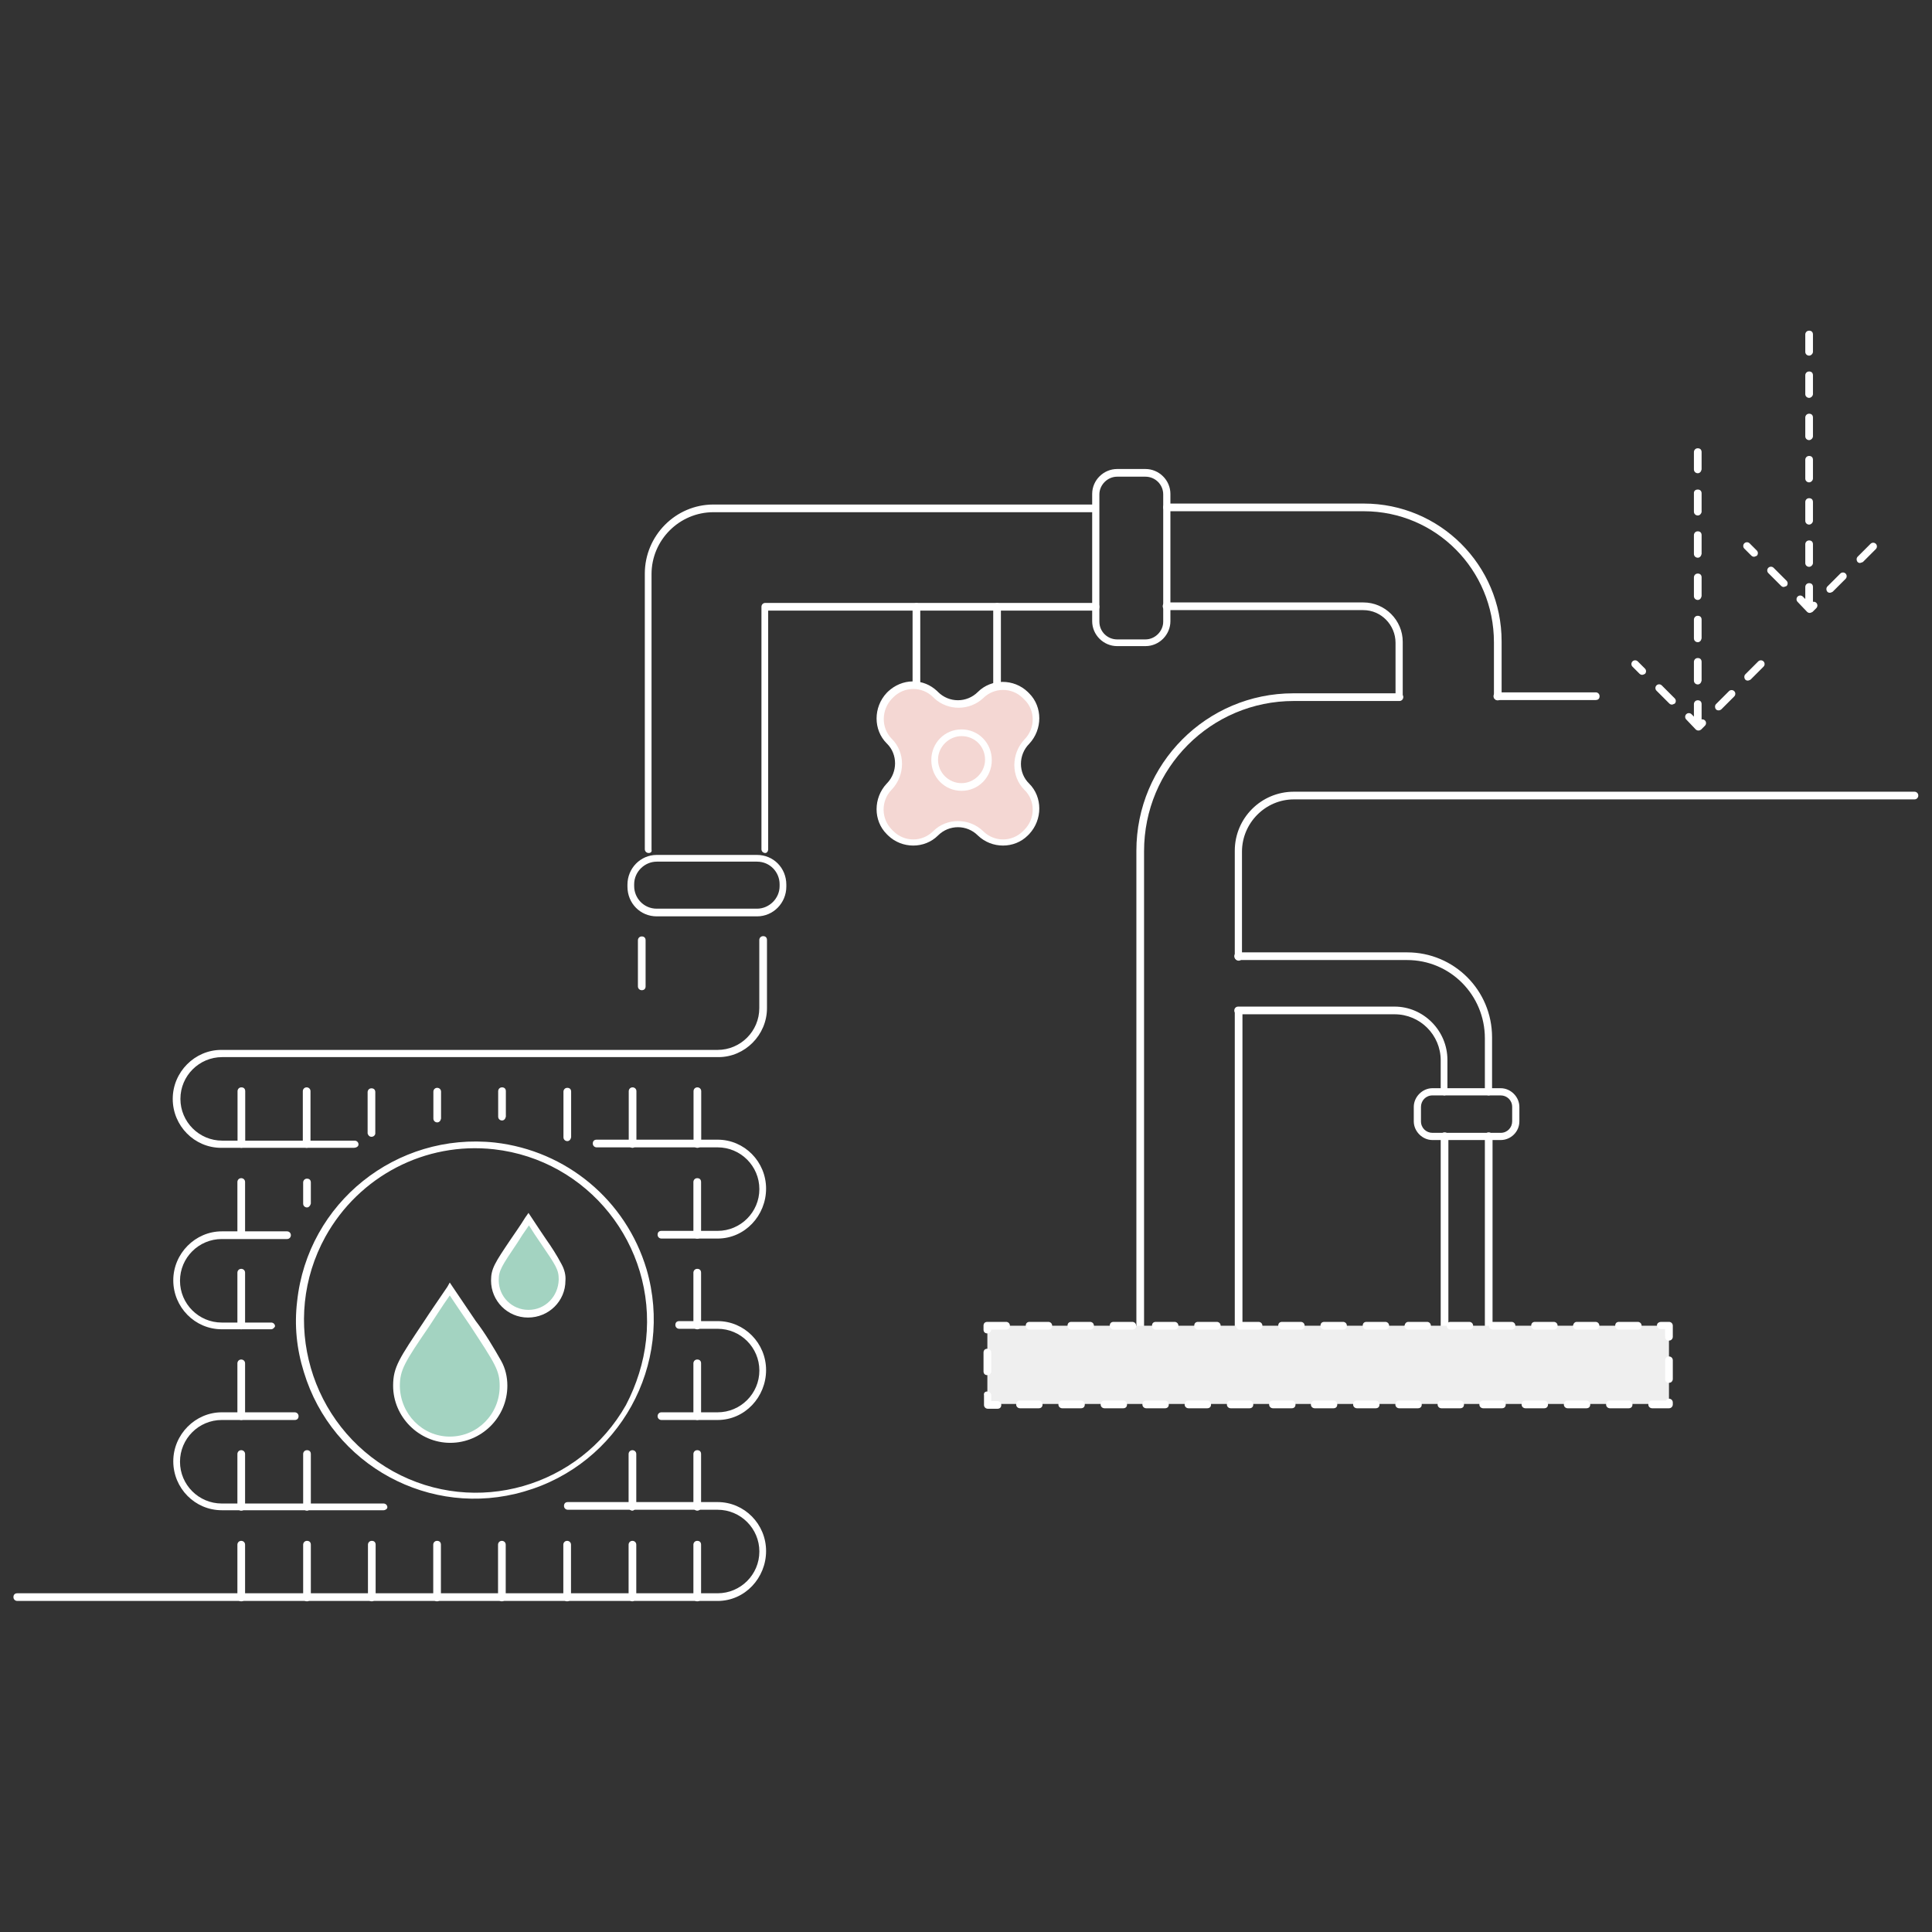 <?xml version="1.0" encoding="utf-8"?>
<!-- Generator: Adobe Illustrator 26.2.0, SVG Export Plug-In . SVG Version: 6.00 Build 0)  -->
<svg version="1.1" id="Layer_1" xmlns="http://www.w3.org/2000/svg" xmlns:xlink="http://www.w3.org/1999/xlink" x="0px" y="0px"
	 viewBox="0 0 402.5 402.5" style="enable-background:new 0 0 402.5 402.5;" xml:space="preserve">
<rect x="0" y="0" width="402.5" height="402.5" fill="#333333" stroke="none"/>
<style type="text/css">
	.st0{fill:none;}
	.st1{fill:#FFFFFF;}
	.st2{fill:#F4D7D3;}
	.st3{fill:#A3D3C1;}
	.st4{fill:#EFEFEF;}
</style>
<g>
	<rect id="Rectangle_1031" class="st0" width="402.5" height="402.5"/>
	<g id="Group_2680" transform="translate(291 1735.991)">
		<g id="Group_2673" transform="translate(0 128.941)">
			<g id="Group_2672">
				<path id="Path_13439" class="st1" d="M-141.5-1606.9h-11.7c-0.4,0-0.8-0.3-0.8-0.8s0.3-0.8,0.8-0.8h11.7c4.8,0,8.7-3.9,8.7-8.7
					c0-4.8-3.9-8.7-8.7-8.7l0,0h-25.2c-0.4,0-0.8-0.3-0.8-0.8c0-0.5,0.3-0.8,0.8-0.8h25.2c5.6,0,10.1,4.6,10.1,10.2
					C-131.4-1611.7-135.8-1606.9-141.5-1606.9z"/>
				<path id="Path_13440" class="st1" d="M-141.5-1569.1h-11.7c-0.4,0-0.8-0.3-0.8-0.8c0-0.4,0.3-0.8,0.8-0.8h11.7
					c4.8,0,8.7-3.9,8.7-8.7s-3.9-8.7-8.7-8.7h-8c-0.4,0-0.8-0.3-0.8-0.8s0.3-0.8,0.8-0.8h8c5.6,0,10.1,4.6,10.1,10.2
					C-131.4-1573.9-135.8-1569.1-141.5-1569.1L-141.5-1569.1z"/>
				<path id="Path_13441" class="st1" d="M-234.5-1588h-10.3c-5.6,0-10.1-4.6-10.1-10.2c0-5.6,4.6-10.2,10.1-10.2h13.6
					c0.4,0,0.8,0.3,0.8,0.8c0,0.4-0.3,0.8-0.8,0.8h-13.6c-4.8,0-8.7,3.9-8.7,8.7s3.9,8.7,8.7,8.7h10.3c0.4,0,0.8,0.3,0.8,0.8
					C-233.8-1588.4-234.1-1588-234.5-1588z"/>
				<path id="Path_13442" class="st1" d="M-211.1-1550.3h-33.7c-5.6,0-10.1-4.6-10.1-10.2c0-5.6,4.6-10.2,10.1-10.2l0,0h15.2
					c0.4,0,0.8,0.3,0.8,0.8s-0.3,0.8-0.8,0.8h-15.2c-4.8,0-8.7,3.9-8.7,8.7c0,4.8,3.9,8.7,8.7,8.7h33.7c0.4,0,0.8,0.3,0.8,0.8
					C-210.3-1550.6-210.7-1550.3-211.1-1550.3L-211.1-1550.3z"/>
				<path id="Path_13443" class="st1" d="M-141.5-1531.4h-145.9c-0.4,0-0.8-0.3-0.8-0.8s0.3-0.8,0.8-0.8h145.9
					c4.8,0,8.7-3.9,8.7-8.7s-3.9-8.7-8.7-8.7h-31.2c-0.4,0-0.8-0.3-0.8-0.8s0.3-0.8,0.8-0.8h31.2c5.6,0,10.1,4.6,10.1,10.2
					C-131.4-1536.2-135.8-1531.4-141.5-1531.4L-141.5-1531.4z"/>
				<g id="Group_2666" transform="translate(47.858 128.679)">
					<path id="Line_7989" class="st1" d="M-193.6-1660c-0.4,0-0.8-0.3-0.8-0.8v-11c0-0.4,0.3-0.8,0.8-0.8s0.8,0.3,0.8,0.8v11
						C-192.8-1660.4-193.1-1660-193.6-1660z"/>
					<path id="Line_7990" class="st1" d="M-207.1-1660c-0.4,0-0.8-0.3-0.8-0.8v-11c0-0.4,0.3-0.8,0.8-0.8c0.4,0,0.8,0.3,0.8,0.8v11
						C-206.4-1660.4-206.8-1660-207.1-1660z"/>
					<path id="Line_7991" class="st1" d="M-220.7-1660c-0.4,0-0.8-0.3-0.8-0.8v-11c0-0.4,0.3-0.8,0.8-0.8c0.4,0,0.8,0.3,0.8,0.8v11
						C-219.9-1660.4-220.3-1660-220.7-1660z"/>
					<path id="Line_7992" class="st1" d="M-234.3-1660c-0.4,0-0.8-0.3-0.8-0.8v-11c0-0.4,0.3-0.8,0.8-0.8c0.4,0,0.8,0.3,0.8,0.8v11
						C-233.5-1660.4-233.9-1660-234.3-1660z"/>
					<path id="Line_7993" class="st1" d="M-247.8-1660c-0.4,0-0.8-0.3-0.8-0.8v-11c0-0.4,0.3-0.8,0.8-0.8s0.8,0.3,0.8,0.8v11
						C-247.1-1660.4-247.4-1660-247.8-1660z"/>
					<path id="Line_7994" class="st1" d="M-261.4-1660c-0.4,0-0.8-0.3-0.8-0.8v-11c0-0.4,0.3-0.8,0.8-0.8c0.5,0,0.8,0.3,0.8,0.8v11
						C-260.7-1660.4-261-1660-261.4-1660z"/>
					<path id="Line_7995" class="st1" d="M-274.9-1660c-0.4,0-0.8-0.3-0.8-0.8v-11c0-0.4,0.3-0.8,0.8-0.8s0.8,0.3,0.8,0.8v11
						C-274.2-1660.4-274.5-1660-274.9-1660z"/>
					<path id="Line_7996" class="st1" d="M-288.6-1660c-0.4,0-0.8-0.3-0.8-0.8v-11c0-0.4,0.3-0.8,0.8-0.8c0.4,0,0.8,0.3,0.8,0.8v11
						C-287.8-1660.4-288.1-1660-288.6-1660z"/>
				</g>
				<g id="Group_2667" transform="translate(47.858 109.389)">
					<path id="Line_7997" class="st1" d="M-193.6-1659.6c-0.4,0-0.8-0.3-0.8-0.8v-11c0-0.4,0.3-0.8,0.8-0.8s0.8,0.3,0.8,0.8v11
						C-192.8-1660-193.1-1659.6-193.6-1659.6z"/>
					<path id="Line_7998" class="st1" d="M-207.1-1659.6c-0.4,0-0.8-0.3-0.8-0.8v-11c0-0.4,0.3-0.8,0.8-0.8c0.4,0,0.8,0.3,0.8,0.8
						v11C-206.4-1660-206.8-1659.6-207.1-1659.6z"/>
					<path id="Line_7999" class="st1" d="M-274.9-1659.6c-0.4,0-0.8-0.3-0.8-0.8v-11c0-0.4,0.3-0.8,0.8-0.8s0.8,0.3,0.8,0.8v11
						C-274.2-1660-274.5-1659.6-274.9-1659.6z"/>
					<path id="Line_8000" class="st1" d="M-288.6-1659.6c-0.4,0-0.8-0.3-0.8-0.8v-11c0-0.4,0.3-0.8,0.8-0.8c0.4,0,0.8,0.3,0.8,0.8
						v11C-287.8-1660-288.1-1659.6-288.6-1659.6z"/>
				</g>
				<g id="Group_2668" transform="translate(47.858 90.1)">
					<path id="Line_8001" class="st1" d="M-193.6-1659.2c-0.4,0-0.8-0.3-0.8-0.8v-11c0-0.4,0.3-0.8,0.8-0.8s0.8,0.3,0.8,0.8v11
						C-192.8-1659.6-193.1-1659.2-193.6-1659.2z"/>
					<path id="Line_8002" class="st1" d="M-288.6-1659.2c-0.4,0-0.8-0.3-0.8-0.8v-11c0-0.4,0.3-0.8,0.8-0.8c0.4,0,0.8,0.3,0.8,0.8
						v11C-287.8-1659.6-288.1-1659.2-288.6-1659.2z"/>
				</g>
				<g id="Group_2669" transform="translate(47.858 70.81)">
					<path id="Line_8003" class="st1" d="M-193.6-1658.8c-0.4,0-0.8-0.3-0.8-0.8v-11c0-0.4,0.3-0.8,0.8-0.8s0.8,0.3,0.8,0.8v11
						C-192.8-1659.2-193.1-1658.8-193.6-1658.8z"/>
					<path id="Line_8004" class="st1" d="M-288.6-1658.8c-0.4,0-0.8-0.3-0.8-0.8v-11c0-0.4,0.3-0.8,0.8-0.8c0.4,0,0.8,0.3,0.8,0.8
						v11C-287.8-1659.2-288.1-1658.8-288.6-1658.8z"/>
				</g>
				<g id="Group_2670" transform="translate(47.858 51.52)">
					<path id="Line_8005" class="st1" d="M-193.6-1658.4c-0.4,0-0.8-0.3-0.8-0.8v-11c0-0.4,0.3-0.8,0.8-0.8s0.8,0.3,0.8,0.8v11
						C-192.8-1658.8-193.1-1658.4-193.6-1658.4z"/>
					<path id="Line_8006" class="st1" d="M-274.9-1664.9c-0.4,0-0.8-0.3-0.8-0.8v-4.4c0-0.4,0.3-0.8,0.8-0.8s0.8,0.3,0.8,0.8v4.4
						C-274.2-1665.3-274.5-1664.9-274.9-1664.9z"/>
					<path id="Line_8007" class="st1" d="M-288.6-1658.4c-0.4,0-0.8-0.3-0.8-0.8v-11c0-0.4,0.3-0.8,0.8-0.8c0.4,0,0.8,0.3,0.8,0.8
						v11C-287.8-1658.8-288.1-1658.4-288.6-1658.4z"/>
				</g>
				<g id="Group_2671" transform="translate(33.887)">
					<path id="Line_8008" class="st1" d="M-179.6-1625.8c-0.4,0-0.8-0.3-0.8-0.8v-11c0-0.4,0.3-0.8,0.8-0.8c0.4,0,0.8,0.3,0.8,0.8
						v11C-178.8-1626.1-179.2-1625.8-179.6-1625.8z"/>
					<path id="Line_8009" class="st1" d="M-193.1-1625.8c-0.4,0-0.8-0.3-0.8-0.8v-11c0-0.4,0.3-0.8,0.8-0.8c0.4,0,0.8,0.3,0.8,0.8
						v11C-192.5-1626.1-192.8-1625.8-193.1-1625.8z"/>
					<path id="Line_8010" class="st1" d="M-206.7-1627.2c-0.4,0-0.8-0.3-0.8-0.8v-9.5c0-0.4,0.3-0.8,0.8-0.8s0.8,0.3,0.8,0.8v9.5
						C-206-1627.5-206.3-1627.2-206.7-1627.2z"/>
					<path id="Line_8011" class="st1" d="M-220.3-1631.5c-0.4,0-0.8-0.3-0.8-0.8v-5.3c0-0.4,0.3-0.8,0.8-0.8s0.8,0.3,0.8,0.8v5.3
						C-219.6-1631.8-219.9-1631.5-220.3-1631.5z"/>
					<path id="Line_8012" class="st1" d="M-233.8-1631.1c-0.4,0-0.8-0.3-0.8-0.8v-5.6c0-0.4,0.3-0.8,0.8-0.8c0.4,0,0.8,0.3,0.8,0.8
						v5.6C-233.1-1631.4-233.4-1631.1-233.8-1631.1z"/>
					<path id="Path_13444" class="st1" d="M-251.2-1625.8h-27.6c-5.6,0-10.1-4.6-10.1-10.2c0-5.6,4.6-10.2,10.1-10.2h103.4
						c4.8,0,8.7-3.9,8.7-8.7v-14.2c0-0.4,0.3-0.8,0.8-0.8s0.8,0.3,0.8,0.8v14.2c0,5.6-4.6,10.2-10.1,10.2l0,0h-103.4
						c-4.8,0-8.7,3.9-8.7,8.7s3.9,8.7,8.7,8.7h27.6c0.4,0,0.8,0.3,0.8,0.8S-250.8-1625.8-251.2-1625.8L-251.2-1625.8z"/>
					<path id="Line_8013" class="st1" d="M-247.5-1628.1c-0.4,0-0.7-0.3-0.8-0.7v-8.6c0-0.4,0.3-0.8,0.8-0.8c0.5,0,0.8,0.3,0.8,0.8
						v8.6C-246.7-1628.5-247-1628.1-247.5-1628.1z"/>
					<path id="Line_8014" class="st1" d="M-261-1625.8c-0.4,0-0.8-0.3-0.8-0.8v-11c0-0.4,0.3-0.8,0.8-0.8c0.4,0,0.8,0.3,0.8,0.8v11
						C-260.2-1626.1-260.6-1625.8-261-1625.8z"/>
					<path id="Line_8015" class="st1" d="M-274.6-1625.8c-0.4,0-0.8-0.3-0.8-0.8v-11c0-0.4,0.3-0.8,0.8-0.8c0.5,0,0.8,0.3,0.8,0.8
						v11C-273.8-1626.1-274.2-1625.8-274.6-1625.8z"/>
				</g>
			</g>
			<path id="Ellipse_180" class="st1" d="M-229.1-1593.8c2.2-20.6,20.7-35.3,41.2-33.1c14.9,1.7,27.3,12,31.6,26.4
				c5.8,19.9-5.7,40.6-25.5,46.3c-19.5,5.7-40-5.4-45.9-24.9C-229.2-1583.9-229.7-1588.8-229.1-1593.8z M-156.4-1585.8
				c2.1-19.8-12.1-37.5-31.7-39.7c-14.3-1.6-28.1,5.6-35.1,18.2c-9.6,17.4-3.2,39.3,14.1,48.9c17.2,9.5,38.8,3.3,48.5-13.8
				C-158.4-1576.4-156.9-1581.1-156.4-1585.8L-156.4-1585.8z"/>
		</g>
		<g id="Group_2679" transform="translate(131.018 29.418)">
			<g id="Group_2675" transform="translate(53.203 28.639)">
				<g id="Group_2674" transform="translate(0 16.61)">
					<path id="Path_13445" class="st2" d="M-290-1656.2L-290-1656.2c2.6,2.6,2.6,6.8,0,9.4l0,0l0,0c-2.6,2.6-2.6,6.8,0,9.4l0,0
						l0.3,0.3c2.5,2.6,6.7,2.6,9.4,0l0,0l0,0c2.5-2.6,6.7-2.6,9.4,0l0,0l0,0c2.5,2.6,6.7,2.6,9.4,0l0,0l0.3-0.3
						c2.6-2.6,2.6-6.8,0-9.4l0,0l0,0c-2.6-2.6-2.6-6.8,0-9.4l0,0l0,0c2.6-2.6,2.6-6.8,0-9.4l0,0l-0.3-0.3c-2.5-2.6-6.7-2.6-9.4,0
						l0,0l0,0c-2.6,2.6-6.7,2.6-9.4,0l0,0l0,0c-2.5-2.6-6.7-2.6-9.4,0l0,0l-0.3,0.3C-292.5-1663.1-292.5-1658.9-290-1656.2
						L-290-1656.2z"/>
					<path id="Path_13445_-_Outline" class="st1" d="M-285-1668.7c1.9,0,3.6,0.7,5,2l0,0l0.2,0.2c2.3,2.3,6,2.3,8.3,0
						c2.8-2.8,7.5-2.8,10.4,0l0,0l0.3,0.3c2.8,2.8,2.8,7.5,0,10.5c-2.3,2.3-2.3,6.1,0,8.3l0,0c2.8,2.8,2.8,7.5,0,10.5l-0.3,0.3
						c-2.8,2.8-7.5,2.8-10.4,0l0,0c-2.3-2.3-6-2.3-8.3,0l0,0c-2.8,2.8-7.5,2.8-10.4,0l0,0l-0.3-0.3c-2.8-2.8-2.8-7.5,0-10.5l0.1-0.1
						c2.2-2.3,2.2-6,0-8.2l-0.1-0.1c-2.8-2.8-2.8-7.5,0-10.5l0.3-0.3C-288.8-1667.9-287-1668.7-285-1668.7z M-280.6-1665.2
						L-280.6-1665.2l-0.2-0.2c-2.3-2.3-6-2.3-8.3,0l0,0l-0.3,0.3c-2.2,2.3-2.3,6-0.1,8.3l0.1,0.1c2.8,2.8,2.8,7.5,0,10.5l-0.1,0.1
						c-2.2,2.3-2.2,6,0.1,8.3l0.3,0.3c2.3,2.3,6,2.3,8.3,0l0,0c2.8-2.8,7.5-2.8,10.4,0l0,0c2.3,2.3,6,2.3,8.3,0l0,0l0.3-0.3
						c2.3-2.3,2.3-6.1,0-8.3c-2.8-2.8-2.8-7.5,0-10.5l0,0c2.3-2.3,2.3-6.1,0-8.3l-0.3-0.3c-2.3-2.3-6-2.3-8.3,0l0,0
						C-273.2-1662.6-277.7-1662.5-280.6-1665.2L-280.6-1665.2z"/>
					<ellipse id="Ellipse_181" class="st2" cx="-274.9" cy="-1652.4" rx="5.6" ry="5.6"/>
					<path id="Ellipse_181_-_Outline" class="st1" d="M-274.9-1658.7c3.5,0,6.3,2.8,6.3,6.4s-2.8,6.4-6.3,6.4
						c-3.5,0-6.3-2.8-6.3-6.4S-278.4-1658.7-274.9-1658.7z M-274.9-1647.5c2.6,0,4.9-2.2,4.9-4.9s-2.1-4.9-4.9-4.9
						c-2.6,0-4.9,2.2-4.9,4.9C-279.8-1649.7-277.6-1647.5-274.9-1647.5z"/>
				</g>
				<path id="Line_8016" class="st1" d="M-267.5-1650.5c-0.4,0-0.8-0.3-0.8-0.8v-16.3c0-0.4,0.3-0.8,0.8-0.8c0.5,0,0.8,0.3,0.8,0.8
					v16.3C-266.7-1650.9-267.1-1650.5-267.5-1650.5z"/>
				<path id="Line_8017" class="st1" d="M-284.3-1650.6c-0.4,0-0.8-0.3-0.8-0.8v-16.2c0-0.4,0.3-0.8,0.8-0.8c0.5,0,0.8,0.3,0.8,0.8
					v16.2C-283.5-1651-283.8-1650.6-284.3-1650.6z"/>
			</g>
			<g id="Group_2678" transform="translate(3.818 0)">
				<g id="Group_2676" transform="translate(126.011 103.1)">
					<path id="Line_8018" class="st1" d="M-241.7-1584.2c-0.4,0-0.8-0.3-0.8-0.8v-46.8c0-0.4,0.3-0.8,0.8-0.8c0.4,0,0.8,0.3,0.8,0.8
						v46.8C-240.9-1584.5-241.3-1584.2-241.7-1584.2z"/>
					<path id="Path_13446" class="st1" d="M-241.7-1640.3c-0.4,0-0.8-0.3-0.8-0.8v-11.1c0-9-7.2-16.3-16.2-16.3h-35.2
						c-0.4,0-0.8-0.3-0.8-0.8c0-0.4,0.3-0.8,0.8-0.8h35.2c9.8,0,17.7,7.9,17.7,17.7l0,0v11.1
						C-240.9-1640.7-241.3-1640.3-241.7-1640.3L-241.7-1640.3z"/>
					<path id="Path_13447" class="st1" d="M-250.9-1640.3c-0.4,0-0.8-0.3-0.8-0.8v-6.5c0-5.3-4.3-9.6-9.6-9.6h-32.6
						c-0.4,0-0.8-0.3-0.8-0.8c0-0.4,0.3-0.8,0.8-0.8h32.6c6,0,11,5,11,11.1l0,0v6.5C-250.3-1640.7-250.6-1640.3-250.9-1640.3z"/>
					<path id="Line_8019" class="st1" d="M-250.9-1584.2c-0.4,0-0.8-0.3-0.8-0.8v-46.8c0-0.4,0.3-0.8,0.8-0.8s0.8,0.3,0.8,0.8v46.8
						C-250.3-1584.5-250.6-1584.2-250.9-1584.2z"/>
				</g>
				<g id="Group_2677" transform="translate(105.01 47.731)">
					<path id="Line_8020" class="st1" d="M-272.8-1528.8c-0.4,0-0.8-0.3-0.8-0.8v-72.9c0-0.4,0.3-0.8,0.8-0.8c0.5,0,0.8,0.3,0.8,0.8
						v72.9C-272.1-1529.2-272.4-1528.8-272.8-1528.8z"/>
					<path id="Path_13448" class="st1" d="M-272.8-1613c-0.4,0-0.8-0.3-0.8-0.8v-22.1c0-6.8,5.5-12.3,12.3-12.3h129.3
						c0.4,0,0.8,0.3,0.8,0.8c0,0.4-0.3,0.8-0.8,0.8h-129.3c-5.9,0-10.8,4.9-10.8,10.9v22.1C-272.1-1613.3-272.4-1613-272.8-1613z"/>
					<path id="Line_8021" class="st1" d="M-198.4-1667.3h-20.5c-0.4,0-0.8-0.3-0.8-0.8c0-0.4,0.3-0.8,0.8-0.8h20.5
						c0.4,0,0.8,0.3,0.8,0.8C-197.6-1667.5-198-1667.3-198.4-1667.3z"/>
					<path id="Path_13449" class="st1" d="M-293.3-1528.8c-0.4,0-0.8-0.3-0.8-0.8v-106.3c0-18.1,14.6-32.8,32.7-32.8c0,0,0,0,0.1,0
						h22c0.4,0,0.8,0.3,0.8,0.8c0,0.4-0.3,0.8-0.8,0.8h-22c-17.3,0-31.2,14-31.2,31.3c0,0,0,0,0,0.1v106.3
						C-292.6-1529.2-292.8-1528.8-293.3-1528.8z"/>
				</g>
				<path id="Path_13450" class="st1" d="M-266.4-1587.7c-0.4,0-0.8-0.3-0.8-0.8l0,0v-50.5c0-0.4,0.3-0.8,0.8-0.8h68.8
					c0.4,0,0.8,0.3,0.8,0.8s-0.3,0.8-0.8,0.8h-68.2v49.7C-265.8-1588-266.1-1587.7-266.4-1587.7L-266.4-1587.7z"/>
				<path id="Path_13451" class="st1" d="M-134.3-1619.5c-0.4,0-0.8-0.3-0.8-0.8v-11.2c0-3.7-3-6.8-6.7-6.8h-41
					c-0.4,0-0.8-0.3-0.8-0.8s0.3-0.8,0.8-0.8h41c4.5,0,8.2,3.7,8.2,8.2v11.2C-133.5-1619.8-133.9-1619.5-134.3-1619.5z"/>
				<path id="Path_13452" class="st1" d="M-113.8-1619.5c-0.4,0-0.8-0.3-0.8-0.8v-11.3c0-15.1-12.1-27.3-27.1-27.3l0,0h-41
					c-0.4,0-0.8-0.3-0.8-0.8s0.3-0.8,0.8-0.8h41c15.8,0,28.7,12.8,28.7,28.7l0,0v11.3C-113.1-1619.8-113.4-1619.5-113.8-1619.5z"/>
				<path id="Path_13453" class="st1" d="M-290.7-1587.7c-0.4,0-0.8-0.3-0.8-0.8v-57.4c0-7.9,6.4-14.4,14.3-14.4h79.5
					c0.4,0,0.8,0.3,0.8,0.8c0,0.4-0.3,0.8-0.8,0.8h-79.5c-7.1,0-12.9,5.8-12.9,12.9v57.4C-290-1588-290.2-1587.7-290.7-1587.7z"/>
				<path id="Path_13454" class="st1" d="M-127.4-1538.7h14.2c2.1,0,3.9,1.8,3.9,3.9v3c0,2.2-1.8,3.9-3.9,3.9h-14.2
					c-2.1,0-3.9-1.8-3.9-3.9v-3C-131.3-1536.9-129.5-1538.7-127.4-1538.7z M-113.2-1529.4c1.4,0,2.4-1.1,2.4-2.4v-3
					c0-1.4-1.1-2.4-2.4-2.4h-14.2c-1.4,0-2.4,1.1-2.4,2.4v3c0,1.4,1.1,2.4,2.4,2.4H-113.2z"/>
				<path id="Path_13455" class="st1" d="M-193.1-1667.7h5.9c2.8,0,5.2,2.3,5.2,5.2v26.5c0,2.8-2.3,5.2-5.2,5.2h-5.9
					c-2.8,0-5.2-2.3-5.2-5.2v-26.5C-198.3-1665.4-195.9-1667.7-193.1-1667.7z M-187.2-1632.2c2,0,3.7-1.7,3.7-3.7v-26.5
					c0-2.1-1.7-3.7-3.7-3.7h-5.9c-2,0-3.7,1.7-3.7,3.7v26.5c0,2.1,1.7,3.7,3.7,3.7H-187.2z"/>
			</g>
			<path id="Rectangle_1138" class="st1" d="M-285.2-1587.3h20.9c3.4,0,6.1,2.7,6.1,6.2v0.4c0,3.4-2.7,6.2-6.1,6.2h-20.9
				c-3.4,0-6.1-2.7-6.1-6.2v-0.4C-291.3-1584.5-288.6-1587.3-285.2-1587.3z M-264.3-1576.1c2.5,0,4.7-2.1,4.7-4.7v-0.4
				c0-2.5-2-4.7-4.7-4.7h-20.9c-2.5,0-4.7,2.1-4.7,4.7v0.4c0,2.5,2,4.7,4.7,4.7H-264.3z"/>
		</g>
		<path id="Path_13456" class="st3" d="M-197.3-1467.4c-9.4,14.1-11.2,15.7-11.2,20.3c0.1,6.2,5.1,11.2,11.3,11.1
			c6-0.1,11-5,11-11.1C-186.1-1451.6-187.5-1452.8-197.3-1467.4z"/>
		<path id="Path_13456_-_Outline" class="st1" d="M-197.3-1468.8l0.6,0.9c1.9,2.8,3.5,5.2,4.8,7.1c2,2.6,3.7,5.5,5.3,8.3
			c0.9,1.6,1.3,3.4,1.3,5.2c0,6.6-5.4,11.9-11.9,11.9s-11.9-5.4-11.9-11.9c0-3.9,1.3-5.7,6.5-13.5c1.3-2,2.9-4.3,4.8-7.1
			L-197.3-1468.8z M-197.3-1436.7c5.8,0,10.4-4.7,10.4-10.5c0-3.3-0.9-4.6-6.2-12.7c-1.2-1.7-2.5-3.7-4.2-6.2
			c-1.7,2.4-3,4.5-4.2,6.3c-5.2,7.6-6.2,9.2-6.2,12.6C-207.6-1441.4-203-1436.7-197.3-1436.7L-197.3-1436.7z"/>
		<path id="Path_13457" class="st3" d="M-180.9-1482.1c-5.9,8.9-7,9.9-7,12.7c0,3.9,3.1,7,7,7s7-3.1,7-7
			C-173.9-1472.2-174.8-1472.9-180.9-1482.1z"/>
		<path id="Path_13457_-_Outline" class="st1" d="M-180.9-1483.3l0.6,0.9c1.2,1.8,2.1,3.2,3,4.5c1.2,1.7,2.3,3.4,3.3,5.3
			c0.6,1.1,0.9,2.3,0.8,3.4c0,4.3-3.5,7.7-7.8,7.7c-4.3,0-7.7-3.5-7.7-7.7c0-2.5,0.8-3.7,4.1-8.6c0.8-1.2,1.9-2.7,3-4.5
			L-180.9-1483.3z M-180.9-1463.1c3.5,0,6.2-2.8,6.3-6.3c0-2.1-0.5-2.8-3.9-7.8c-0.7-1-1.5-2.2-2.3-3.5c-1,1.4-1.8,2.6-2.4,3.6
			c-3.3,4.9-3.9,5.8-3.9,7.8C-187.1-1465.8-184.3-1463.1-180.9-1463.1L-180.9-1463.1z"/>
		<path id="Line_8022" class="st1" d="M-157.3-1529.7c-0.4,0-0.8-0.3-0.8-0.8v-9.6c0-0.4,0.3-0.8,0.8-0.8s0.8,0.3,0.8,0.8v9.6
			C-156.5-1530-156.8-1529.7-157.3-1529.7L-157.3-1529.7z"/>
		<rect id="Rectangle_1139" x="-85.3" y="-1459.8" class="st4" width="142" height="16.3"/>
		<path id="Rectangle_1139_-_Outline" class="st1" d="M-85.3-1460.6h3.9c0.4,0,0.8,0.3,0.8,0.8c0,0.5-0.3,0.8-0.8,0.8h-3.1l0,0
			c0,0.4-0.3,0.8-0.8,0.8s-0.8-0.3-0.8-0.8v-0.8C-86.1-1460.3-85.8-1460.6-85.3-1460.6z M-76.5-1460.6h3.9c0.4,0,0.8,0.3,0.8,0.8
			c0,0.5-0.3,0.8-0.8,0.8h-3.9c-0.4,0-0.8-0.3-0.8-0.8C-77.3-1460.3-77-1460.6-76.5-1460.6z M-67.8-1460.6h3.9
			c0.4,0,0.8,0.3,0.8,0.8c0,0.5-0.3,0.8-0.8,0.8h-3.9c-0.4,0-0.8-0.3-0.8-0.8C-68.6-1460.3-68.3-1460.6-67.8-1460.6z M-59-1460.6
			h3.9c0.4,0,0.8,0.3,0.8,0.8c0,0.5-0.3,0.8-0.8,0.8H-59c-0.4,0-0.8-0.3-0.8-0.8C-59.8-1460.3-59.5-1460.6-59-1460.6z M-50.2-1460.6
			h3.9c0.4,0,0.8,0.3,0.8,0.8c0,0.5-0.3,0.8-0.8,0.8h-3.9c-0.4,0-0.8-0.3-0.8-0.8C-51-1460.3-50.7-1460.6-50.2-1460.6z
			 M-41.4-1460.6h3.9c0.4,0,0.8,0.3,0.8,0.8c0,0.5-0.3,0.8-0.8,0.8h-3.9c-0.4,0-0.8-0.3-0.8-0.8
			C-42.2-1460.3-41.9-1460.6-41.4-1460.6z M-32.7-1460.6h3.9c0.4,0,0.8,0.3,0.8,0.8c0,0.5-0.3,0.8-0.8,0.8h-3.9
			c-0.4,0-0.8-0.3-0.8-0.8C-33.4-1460.3-33.2-1460.6-32.7-1460.6z M-23.9-1460.6h3.9c0.4,0,0.8,0.3,0.8,0.8c0,0.5-0.3,0.8-0.8,0.8
			h-3.9c-0.4,0-0.8-0.3-0.8-0.8C-24.7-1460.3-24.4-1460.6-23.9-1460.6z M-15.1-1460.6h3.9c0.4,0,0.8,0.3,0.8,0.8
			c0,0.5-0.3,0.8-0.8,0.8h-3.9c-0.4,0-0.8-0.3-0.8-0.8C-15.9-1460.3-15.6-1460.6-15.1-1460.6z M-6.3-1460.6h3.9
			c0.4,0,0.8,0.3,0.8,0.8c0,0.5-0.3,0.8-0.8,0.8h-3.9c-0.4,0-0.8-0.3-0.8-0.8C-7.1-1460.3-6.8-1460.6-6.3-1460.6z M2.4-1460.6h3.9
			c0.4,0,0.8,0.3,0.8,0.8c0,0.5-0.3,0.8-0.8,0.8H2.4c-0.4,0-0.8-0.3-0.8-0.8C1.7-1460.3,2-1460.6,2.4-1460.6z M11.2-1460.6h3.9
			c0.4,0,0.8,0.3,0.8,0.8c0,0.5-0.3,0.8-0.8,0.8h-3.9c-0.4,0-0.8-0.3-0.8-0.8C10.4-1460.3,10.7-1460.6,11.2-1460.6z M20-1460.6h3.9
			c0.4,0,0.8,0.3,0.8,0.8c0,0.5-0.3,0.8-0.8,0.8H20c-0.4,0-0.8-0.3-0.8-0.8C19.2-1460.3,19.5-1460.6,20-1460.6z M28.8-1460.6h3.9
			c0.4,0,0.8,0.3,0.8,0.8c0,0.5-0.3,0.8-0.8,0.8h-3.9c-0.4,0-0.8-0.3-0.8-0.8C28-1460.3,28.3-1460.6,28.8-1460.6z M37.5-1460.6h3.9
			c0.4,0,0.8,0.3,0.8,0.8c0,0.5-0.3,0.8-0.8,0.8h-3.9c-0.4,0-0.8-0.3-0.8-0.8C36.8-1460.3,37.1-1460.6,37.5-1460.6z M46.3-1460.6
			h3.9c0.4,0,0.8,0.3,0.8,0.8c0,0.5-0.3,0.8-0.8,0.8h-3.9c-0.4,0-0.8-0.3-0.8-0.8C45.5-1460.3,45.8-1460.6,46.3-1460.6z
			 M55.1-1460.6h1.6c0.4,0,0.8,0.3,0.8,0.8v2.3c0,0.4-0.3,0.8-0.8,0.8c-0.5,0-0.8-0.3-0.8-0.8v-1.6H55c-0.4,0-0.8-0.3-0.8-0.8
			C54.2-1460.3,54.6-1460.6,55.1-1460.6z M-85.3-1455c0.4,0,0.8,0.3,0.8,0.8v3.9c0,0.4-0.3,0.8-0.8,0.8s-0.8-0.3-0.8-0.8v-3.9
			C-86.1-1454.7-85.8-1455-85.3-1455z M56.7-1453.4c0.4,0,0.8,0.3,0.8,0.8l0,0v3.9c0,0.4-0.3,0.8-0.8,0.8c-0.5,0-0.8-0.3-0.8-0.8
			v-3.9C55.9-1453.1,56.3-1453.4,56.7-1453.4L56.7-1453.4L56.7-1453.4z M-85.3-1446.1c0.4,0,0.8,0.3,0.8,0.8l0,0v1.2h1.3
			c0.4,0,0.8,0.3,0.8,0.8s-0.3,0.8-0.8,0.8h-2c-0.4,0-0.8-0.3-0.8-0.8v-2C-86.1-1445.8-85.8-1446.1-85.3-1446.1L-85.3-1446.1z
			 M56.7-1444.6c0.4,0,0.8,0.3,0.8,0.8v0.4c0,0.4-0.3,0.8-0.8,0.8h-3.5c-0.4,0-0.8-0.3-0.8-0.8s0.3-0.8,0.8-0.8h2.9
			C56.2-1444.5,56.4-1444.6,56.7-1444.6L56.7-1444.6z M-78.5-1444.2h3.9c0.4,0,0.8,0.3,0.8,0.8s-0.3,0.8-0.8,0.8h-3.9
			c-0.4,0-0.8-0.3-0.8-0.8S-79-1444.2-78.5-1444.2z M-69.7-1444.2h3.9c0.4,0,0.8,0.3,0.8,0.8s-0.3,0.8-0.8,0.8h-3.9
			c-0.4,0-0.8-0.3-0.8-0.8S-70.2-1444.2-69.7-1444.2z M-60.9-1444.2h3.9c0.4,0,0.8,0.3,0.8,0.8s-0.3,0.8-0.8,0.8l0,0h-3.9
			c-0.4,0-0.8-0.3-0.8-0.8S-61.4-1444.2-60.9-1444.2z M-52.2-1444.2h3.9c0.4,0,0.8,0.3,0.8,0.8s-0.3,0.8-0.8,0.8h-3.9
			c-0.4,0-0.8-0.3-0.8-0.8S-52.7-1444.2-52.2-1444.2z M-43.4-1444.2h3.9c0.4,0,0.8,0.3,0.8,0.8s-0.3,0.8-0.8,0.8h-3.9
			c-0.4,0-0.8-0.3-0.8-0.8S-43.9-1444.2-43.4-1444.2z M-34.6-1444.2h3.9c0.4,0,0.8,0.3,0.8,0.8s-0.3,0.8-0.8,0.8h-3.9
			c-0.4,0-0.8-0.3-0.8-0.8S-35.1-1444.2-34.6-1444.2z M-25.8-1444.2h3.9c0.4,0,0.8,0.3,0.8,0.8s-0.3,0.8-0.8,0.8h-3.9
			c-0.4,0-0.8-0.3-0.8-0.8S-26.3-1444.2-25.8-1444.2z M-17.1-1444.2h3.9c0.4,0,0.8,0.3,0.8,0.8s-0.3,0.8-0.8,0.8h-3.9
			c-0.4,0-0.8-0.3-0.8-0.8S-17.5-1444.2-17.1-1444.2z M-8.3-1444.2h3.9c0.4,0,0.8,0.3,0.8,0.8s-0.3,0.8-0.8,0.8h-3.9
			c-0.4,0-0.8-0.3-0.8-0.8S-8.8-1444.2-8.3-1444.2z M0.5-1444.2h3.9c0.4,0,0.8,0.3,0.8,0.8s-0.3,0.8-0.8,0.8H0.5
			c-0.4,0-0.8-0.3-0.8-0.8S0-1444.2,0.5-1444.2z M9.3-1444.2h3.9c0.4,0,0.8,0.3,0.8,0.8s-0.3,0.8-0.8,0.8H9.3
			c-0.4,0-0.8-0.3-0.8-0.8S8.8-1444.2,9.3-1444.2z M18-1444.2h3.9c0.4,0,0.8,0.3,0.8,0.8s-0.3,0.8-0.8,0.8H18
			c-0.4,0-0.8-0.3-0.8-0.8S17.6-1444.2,18-1444.2z M26.8-1444.2h3.9c0.4,0,0.8,0.3,0.8,0.8s-0.3,0.8-0.8,0.8h-3.9
			c-0.4,0-0.8-0.3-0.8-0.8S26.3-1444.2,26.8-1444.2z M35.6-1444.2h3.9c0.4,0,0.8,0.3,0.8,0.8s-0.3,0.8-0.8,0.8h-3.9
			c-0.4,0-0.8-0.3-0.8-0.8S35.1-1444.2,35.6-1444.2z M44.4-1444.2h3.9c0.4,0,0.8,0.3,0.8,0.8s-0.3,0.8-0.8,0.8h-3.9
			c-0.4,0-0.8-0.3-0.8-0.8S43.9-1444.2,44.4-1444.2z"/>
		<path id="Line_8023" class="st1" d="M62.7-1584.6c-0.4,0-0.8-0.3-0.8-0.8l0,0v-3.9c0-0.4,0.3-0.8,0.8-0.8s0.8,0.3,0.8,0.8v3.9
			C63.4-1584.9,63.1-1584.6,62.7-1584.6L62.7-1584.6z M62.7-1593.4c-0.4,0-0.8-0.3-0.8-0.8v-3.9c0-0.4,0.3-0.8,0.8-0.8
			s0.8,0.3,0.8,0.8v3.9C63.4-1593.7,63.1-1593.4,62.7-1593.4z M62.7-1602.2c-0.4,0-0.8-0.3-0.8-0.8v-3.9c0-0.4,0.3-0.8,0.8-0.8
			s0.8,0.3,0.8,0.8v3.9C63.4-1602.5,63.1-1602.2,62.7-1602.2z M62.7-1611c-0.4,0-0.8-0.3-0.8-0.8v-3.9c0-0.4,0.3-0.8,0.8-0.8
			s0.8,0.3,0.8,0.8v3.9C63.4-1611.3,63.1-1611,62.7-1611L62.7-1611z M62.7-1619.8c-0.4,0-0.8-0.3-0.8-0.8v-3.9
			c0-0.4,0.3-0.8,0.8-0.8s0.8,0.3,0.8,0.8v3.9C63.4-1620.1,63.1-1619.8,62.7-1619.8L62.7-1619.8z M62.7-1628.6
			c-0.4,0-0.8-0.3-0.8-0.8v-3.9c0-0.4,0.3-0.7,0.8-0.7s0.8,0.3,0.8,0.8v3.9C63.4-1628.9,63.1-1628.6,62.7-1628.6z M62.7-1637.4
			c-0.4,0-0.8-0.3-0.8-0.8v-3.6c0-0.4,0.3-0.8,0.8-0.8s0.8,0.3,0.8,0.8v3.6C63.4-1637.7,63.1-1637.4,62.7-1637.4z"/>
		<path id="Path_13458" class="st1" d="M62.8-1583.8c-0.2,0-0.4-0.1-0.5-0.2l-2-2.1c-0.3-0.3-0.3-0.8,0-1.1s0.8-0.3,1.1,0l1.5,1.5
			l0.2-0.2c0.3-0.3,0.8-0.3,1.1,0c0.3,0.3,0.3,0.8,0,1.1l-0.8,0.8C63.1-1583.8,63-1583.8,62.8-1583.8z M67-1588
			c-0.4,0-0.7-0.3-0.7-0.8c0-0.2,0.1-0.4,0.2-0.5l2.7-2.7c0.3-0.3,0.8-0.3,1.1,0c0.3,0.3,0.3,0.8,0,1.1l-2.7,2.7
			C67.3-1588,67.2-1588,67-1588L67-1588z M57.3-1589.2c-0.2,0-0.4-0.1-0.5-0.2l-2.7-2.7c-0.3-0.3-0.3-0.8,0-1.1
			c0.3-0.3,0.8-0.3,1.1,0l2.7,2.7c0.3,0.3,0.3,0.8,0,1.1C57.6-1589.3,57.5-1589.2,57.3-1589.2L57.3-1589.2z M73.1-1594.2
			c-0.4,0-0.7-0.3-0.7-0.8c0-0.2,0.1-0.4,0.2-0.5l2.7-2.7c0.3-0.3,0.8-0.3,1.1,0c0.3,0.3,0.3,0.8,0,1.1l-2.7,2.7
			C73.5-1594.3,73.3-1594.2,73.1-1594.2L73.1-1594.2z M51.1-1595.4c-0.2,0-0.4-0.1-0.5-0.2l-1.5-1.5c-0.3-0.3-0.3-0.8,0-1.1
			s0.8-0.3,1.1,0l1.5,1.5c0.3,0.3,0.3,0.8,0,1.1C51.5-1595.5,51.3-1595.4,51.1-1595.4L51.1-1595.4z"/>
		<path id="Line_8024" class="st1" d="M85.9-1609c-0.4,0-0.8-0.3-0.8-0.8l0,0v-3.9c0-0.4,0.3-0.8,0.8-0.8s0.8,0.3,0.8,0.8v3.9
			C86.7-1609.4,86.3-1609,85.9-1609L85.9-1609z M85.9-1617.9c-0.4,0-0.8-0.3-0.8-0.8v-3.9c0-0.4,0.3-0.8,0.8-0.8s0.8,0.3,0.8,0.8
			v3.9C86.7-1618.3,86.3-1617.9,85.9-1617.9z M85.9-1626.7c-0.4,0-0.8-0.3-0.8-0.8v-3.9c0-0.4,0.3-0.8,0.8-0.8s0.8,0.3,0.8,0.8v3.9
			C86.7-1627.1,86.3-1626.7,85.9-1626.7z M85.9-1635.5c-0.4,0-0.8-0.3-0.8-0.8v-3.9c0-0.4,0.3-0.8,0.8-0.8s0.8,0.3,0.8,0.8v3.9
			C86.7-1635.9,86.3-1635.5,85.9-1635.5L85.9-1635.5z M85.9-1644.3c-0.4,0-0.8-0.3-0.8-0.8v-3.9c0-0.4,0.3-0.8,0.8-0.8
			s0.8,0.3,0.8,0.8v3.9C86.7-1644.7,86.3-1644.3,85.9-1644.3L85.9-1644.3z M85.9-1653.1c-0.4,0-0.8-0.3-0.8-0.8v-3.9
			c0-0.4,0.3-0.8,0.8-0.8s0.8,0.3,0.8,0.8v3.9C86.7-1653.5,86.3-1653.1,85.9-1653.1z M85.9-1661.9c-0.4,0-0.8-0.3-0.8-0.8v-3.6
			c0-0.4,0.3-0.8,0.8-0.8s0.8,0.3,0.8,0.8v3.6C86.7-1662.3,86.3-1661.9,85.9-1661.9z"/>
		<path id="Path_13459" class="st1" d="M86-1608.3c-0.2,0-0.4-0.1-0.5-0.2l-2-2.1c-0.3-0.3-0.3-0.8,0-1.1c0.3-0.3,0.8-0.3,1.1,0
			l1.5,1.5l0.2-0.2c0.3-0.3,0.8-0.3,1.1,0c0.3,0.3,0.3,0.8,0,1.1l0,0l-0.8,0.8C86.4-1608.4,86.2-1608.3,86-1608.3z M90.2-1612.5
			c-0.4,0-0.7-0.3-0.7-0.8c0-0.2,0.1-0.4,0.2-0.5l2.7-2.7c0.3-0.3,0.8-0.3,1.1,0c0.3,0.3,0.3,0.8,0,1.1l0,0l-2.7,2.7
			C90.6-1612.6,90.4-1612.5,90.2-1612.5L90.2-1612.5z M80.6-1613.7c-0.2,0-0.4-0.1-0.5-0.2l-2.7-2.7c-0.3-0.3-0.3-0.8,0-1.1
			c0.3-0.3,0.8-0.3,1.1,0l2.7,2.7c0.3,0.3,0.3,0.8,0,1.1C80.9-1613.8,80.7-1613.7,80.6-1613.7L80.6-1613.7z M96.5-1618.7
			c-0.4,0-0.7-0.3-0.7-0.8c0-0.2,0.1-0.4,0.2-0.5l2.7-2.7c0.3-0.3,0.8-0.3,1.1,0c0.3,0.3,0.3,0.8,0,1.1l-2.7,2.7
			C96.8-1618.8,96.6-1618.7,96.5-1618.7L96.5-1618.7z M74.4-1620c-0.2,0-0.4-0.1-0.5-0.2l-1.5-1.5c-0.3-0.3-0.3-0.8,0-1.1
			c0.3-0.3,0.8-0.3,1.1,0l1.5,1.5c0.3,0.3,0.3,0.8,0,1.1C74.7-1620.1,74.6-1620,74.4-1620L74.4-1620z"/>
	</g>
</g>
</svg>
